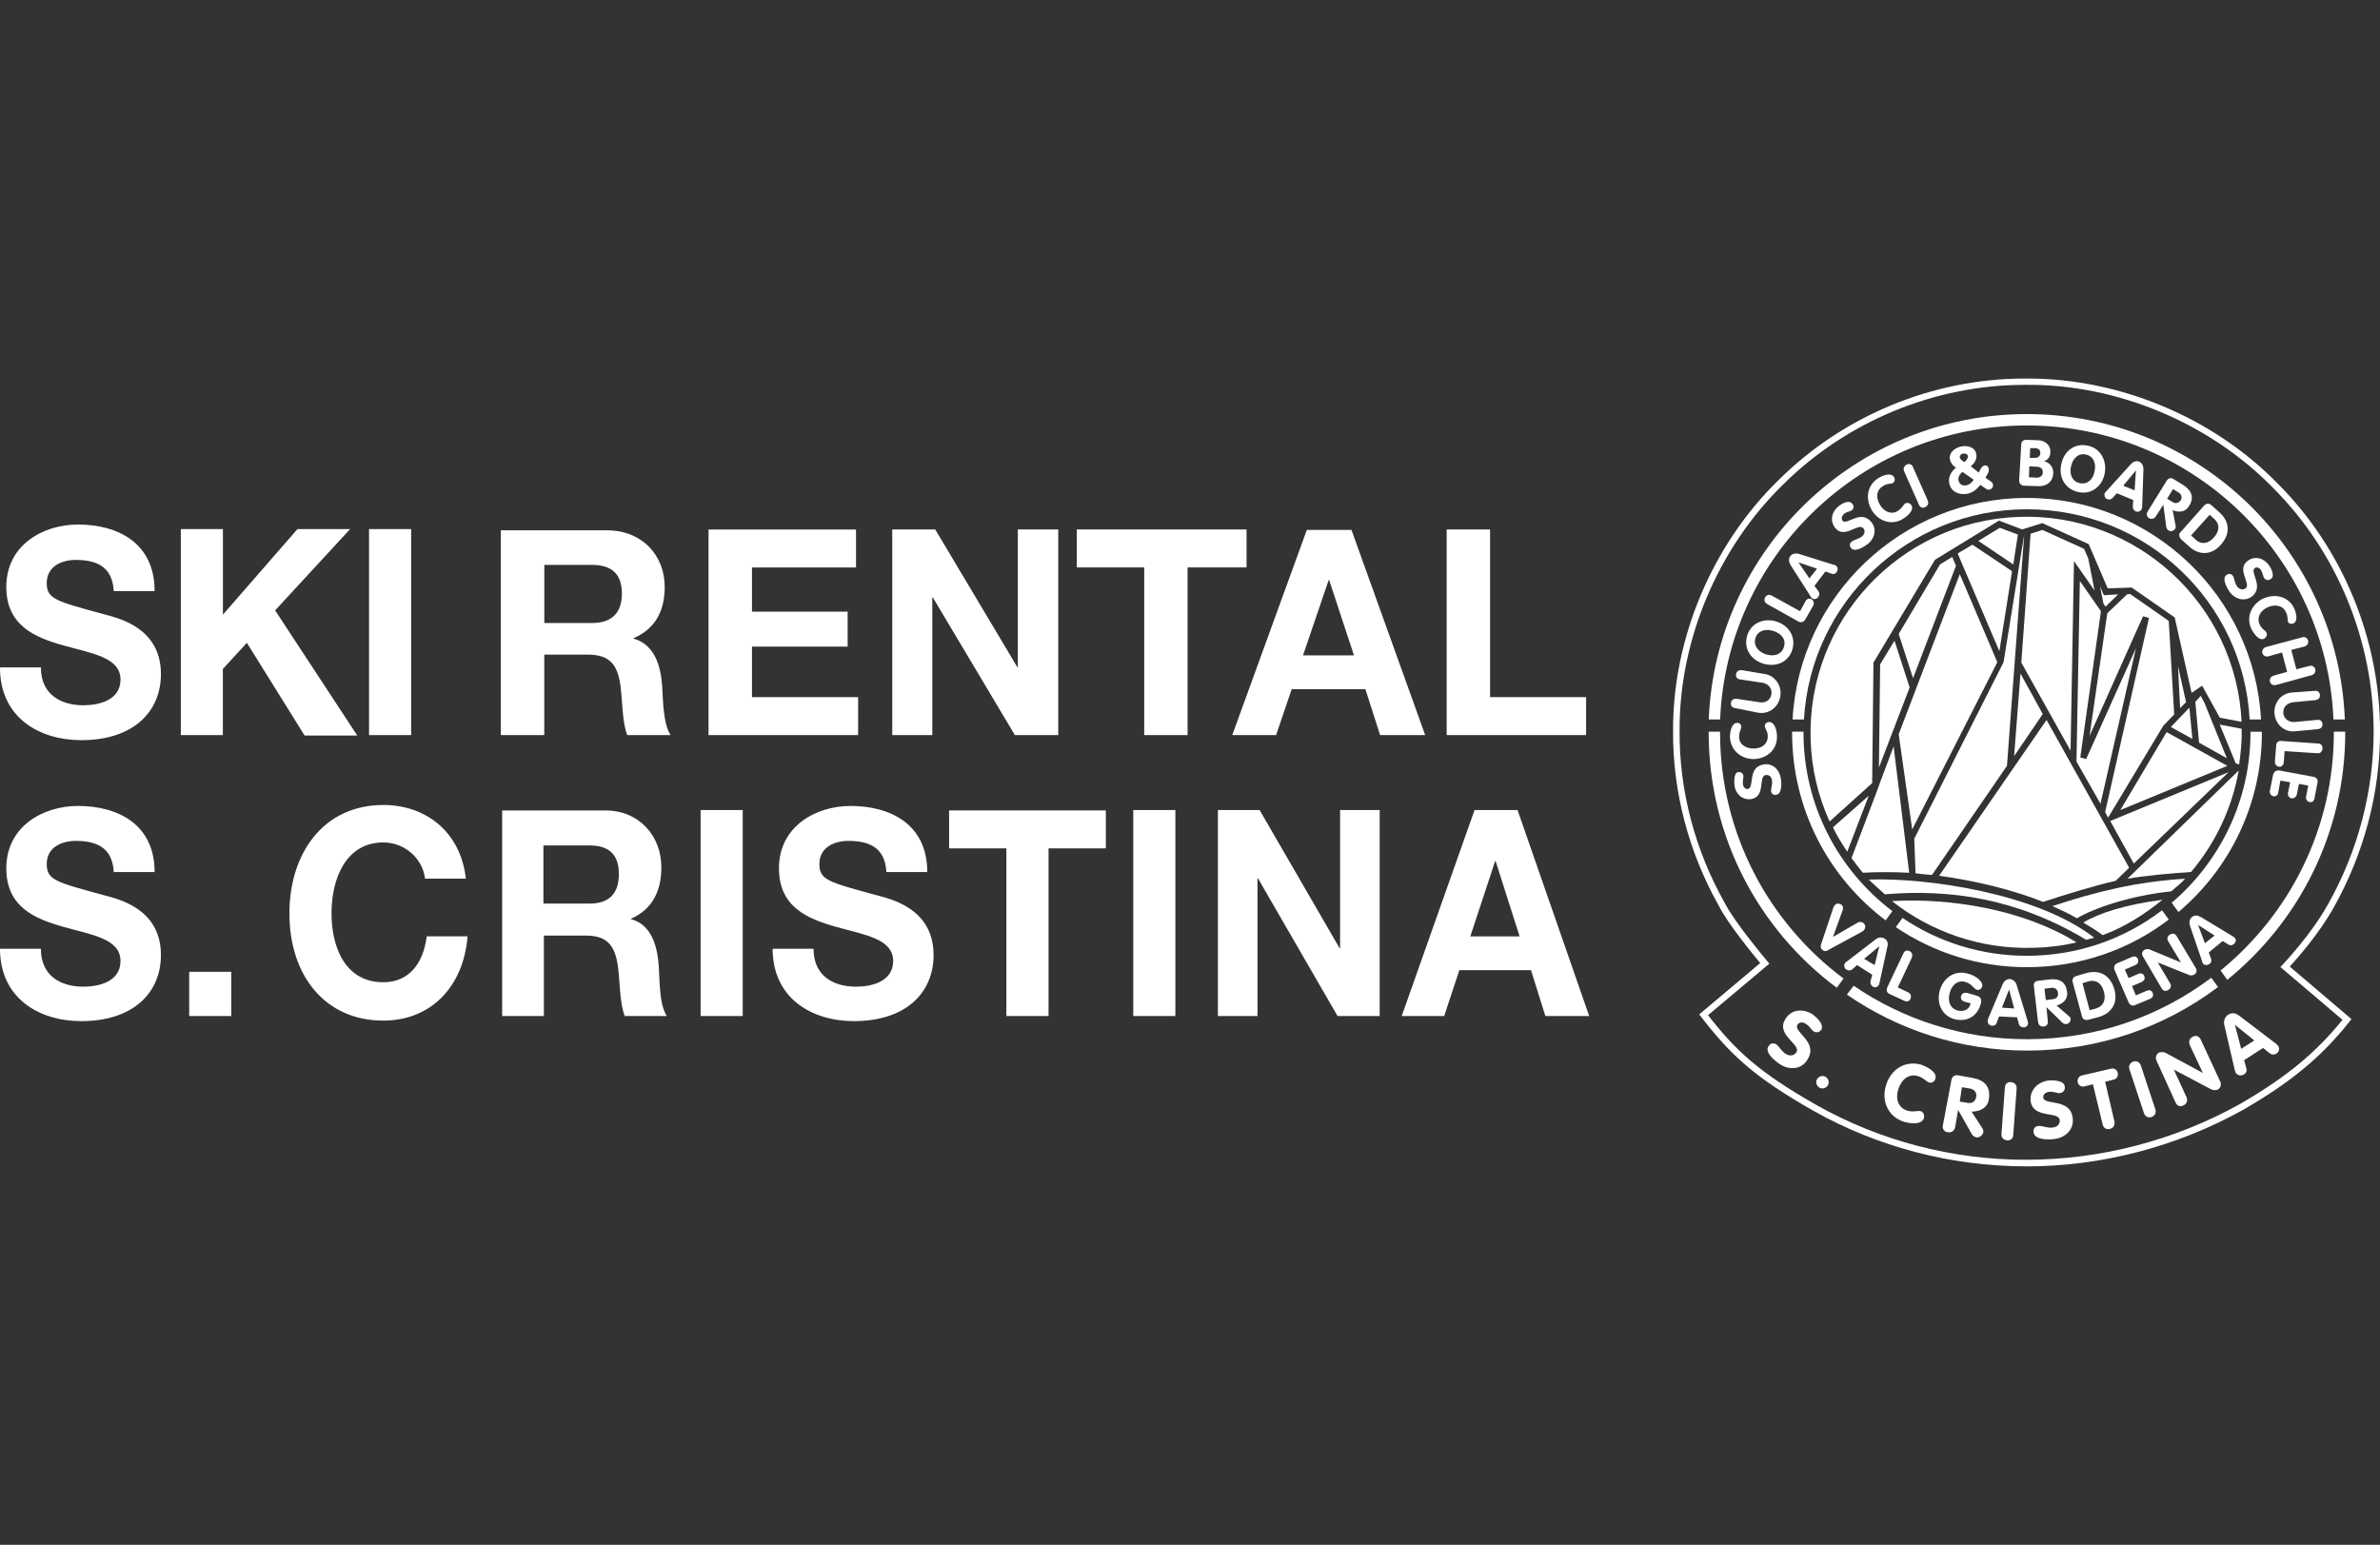 <?xml version="1.0" encoding="UTF-8"?>
<svg id="Ebene_1" data-name="Ebene 1" xmlns="http://www.w3.org/2000/svg" viewBox="0 0 369.73 240">
  <rect x="0" y="0" width="369.73" height="240" fill="#333333" stroke="none"/>
  <defs>
    <style>
      .cls-1 {
        fill: #fff;
        stroke-width: 0px;
      }
    </style>
  </defs>
  <path class="cls-1" d="M57.33,114.2h6.54v-32h-6.54v32ZM28.08,114.2h6.54v-10.27l3.73-4.06,8.97,14.4h8.18l-12.76-19.44,11.65-12.63h-8.18l-11.58,13.29v-13.29h-6.54v32h0ZM0,103.6c-.07,7.85,6.09,11.39,12.63,11.39,8.05,0,12.37-4.38,12.37-10.27,0-7.26-6.68-8.7-8.84-9.29-7.46-2.03-8.9-2.36-8.9-4.84,0-2.68,2.42-3.6,4.52-3.6,3.14,0,5.69.98,5.89,4.84h6.35c0-7.46-5.69-10.34-11.91-10.34-5.37,0-11.13,3.14-11.13,9.69,0,6.02,4.45,7.85,8.9,9.1,4.38,1.24,8.84,1.83,8.84,5.3,0,3.27-3.47,3.99-5.76,3.99-3.47,0-6.61-1.64-6.61-5.89H0v-.07H0Z"/>
  <g>
    <path class="cls-1" d="M314.72,181.2h0c-11.61-.01-23.03-3-33.03-8.64-9.34-5.31-12.93-8.79-17.43-14.59l-.29-.38,9.48-7.97c-1.16-1.39-5.05-6.14-6.42-8.87-4.72-8.37-7.18-17.78-7.12-27.19-.07-14.33,6.05-28.9,16.38-38.97,10.1-10.04,24.02-15.78,38.24-15.78.17,0,.34,0,.51,0,14.33,0,28.81,6.09,38.79,16.31,10.11,10.11,15.91,24.17,15.91,38.57,0,9.48-2.49,18.91-7.19,27.28-2.23,4.03-5.72,7.98-6.84,9.2l9.59,8.16-.3.38c-4.36,5.49-9.16,9.46-16.57,13.73-10.33,5.74-21.98,8.77-33.69,8.77ZM265.35,157.73c4.28,5.47,7.85,8.85,16.84,13.95,9.85,5.56,21.1,8.5,32.54,8.5h0c11.54,0,23.01-2.98,33.19-8.63,7.11-4.1,11.78-7.92,15.98-13.11l-9.65-8.21.37-.38s4.44-4.66,7.05-9.39c4.62-8.22,7.07-17.48,7.07-26.79,0-14.14-5.69-27.94-15.62-37.87-9.85-10.1-24.19-16.12-38.32-16.01-.09,0-.17,0-.26,0-13.96,0-27.63,5.64-37.54,15.49-10.14,9.88-16.15,24.18-16.08,38.25-.06,9.24,2.36,18.48,7,26.72,1.55,3.07,6.58,9.02,6.63,9.08l.32.38-9.51,7.99Z"/>
    <path class="cls-1" d="M269.44,122.05c.2,1.31,1.24,2.29,2.62,2.09,2.29-.39,1.05-3.53,2.23-3.73.46-.07.92.2.98.85.13.65-.2,1.24-.13,1.7.07.39.39.59.79.52.92-.13.85-1.83.72-2.55-.2-1.37-1.31-2.42-2.68-2.16-2.55.39-1.37,3.6-2.42,3.8-.39.07-.72-.26-.79-.72-.07-.59.13-.98.07-1.37s-.46-.59-.85-.52c-.65.13-.59,1.57-.52,2.09"/>
    <path class="cls-1" d="M272.45,117.93c2.09-.07,3.66-1.51,3.6-3.53,0-.72-.26-2.23-1.24-2.23-.26,0-.65.2-.65.65,0,.39.46.72.46,1.57,0,1.24-.98,1.9-2.16,1.9-1.24,0-2.29-.59-2.29-1.83,0-.85.33-1.11.33-1.57,0-.39-.33-.59-.65-.59-.85,0-1.11,1.44-1.11,2.16.07,2.09,1.7,3.47,3.73,3.47"/>
    <path class="cls-1" d="M273.17,110.73c1.7.26,3.14-.92,3.4-2.55.26-1.64-.79-3.21-2.42-3.47l-3.53-.59c-.52-.07-.85.2-.92.59-.07.46.13.79.65.85l3.47.52c.85.13,1.51.85,1.37,1.77-.13.92-.98,1.44-1.9,1.24l-3.47-.52c-.52-.07-.85.2-.92.59s.13.79.65.85l3.6.72h.02Z"/>
    <path class="cls-1" d="M278.4,101.04c.65-1.96-.39-3.8-2.36-4.45-1.9-.65-3.93.13-4.58,2.03-.65,1.96.39,3.8,2.36,4.45s3.93-.13,4.58-2.03M277.1,100.59c-.39,1.18-1.64,1.44-2.81,1.05s-1.96-1.37-1.57-2.55c.39-1.18,1.64-1.44,2.81-1.05,1.18.39,2.03,1.31,1.57,2.55"/>
    <path class="cls-1" d="M279.32,96.53c.46.26.85.13,1.11-.26l1.24-2.16c.2-.39.07-.79-.2-.98s-.72-.2-.98.26l-.85,1.57-4.38-2.42c-.46-.26-.85-.07-1.05.26-.2.39-.13.79.33,1.05l4.78,2.68h0Z"/>
    <path class="cls-1" d="M279.39,87.37h0l2.88.98-1.18,1.51s-1.7-2.49-1.7-2.49ZM281.28,92.67c0,.07.07.13.2.26.33.26.79.13.98-.2.26-.33.2-.65,0-.92l-.59-.79,1.7-2.23.92.33c.33.13.59.07.85-.26.2-.33.2-.72-.13-.98-.07-.07-.2-.13-.33-.13l-5.43-1.7c-.46-.13-.98-.07-1.31.33s-.26.92,0,1.37l3.14,4.91h0Z"/>
    <path class="cls-1" d="M285.6,78.66c-1.05.85-1.37,2.23-.52,3.34,1.44,1.83,3.6-.85,4.38.07.33.39.26.92-.26,1.31s-1.18.46-1.57.79c-.33.26-.33.65-.07.98.59.72,2.03-.2,2.62-.65,1.05-.85,1.44-2.29.52-3.4-1.64-2.03-3.8.59-4.45-.2-.26-.33-.13-.72.2-1.05.46-.39.92-.33,1.24-.59s.33-.72.07-.98c-.52-.72-1.7,0-2.16.39"/>
    <path class="cls-1" d="M290.77,79.25c1.05,1.77,3.14,2.42,4.84,1.37.65-.39,1.83-1.37,1.31-2.16-.13-.2-.52-.46-.92-.26-.33.2-.46.72-1.18,1.18-1.05.65-2.16.07-2.75-.92-.65-1.05-.65-2.29.46-2.95.72-.46,1.11-.26,1.51-.46.33-.2.39-.59.2-.92-.46-.79-1.77-.26-2.42.13-1.77,1.11-2.09,3.21-1.05,4.97"/>
    <path class="cls-1" d="M298.1,78.4c.2.46.59.59.98.39s.59-.59.39-1.05l-2.29-5.17c-.2-.46-.59-.59-.98-.39s-.59.59-.39,1.05l2.29,5.17Z"/>
    <path class="cls-1" d="M305.69,70.87c.07.33-.26.72-.52.92-.46-.26-.65-.46-.72-.72s.26-.59.46-.59c.33-.07.72,0,.79.39M306.15,72.44c.59-.46,1.05-1.18.85-1.96-.2-1.05-1.44-1.31-2.36-1.11-.98.2-1.96.98-1.7,2.09.13.52.46.92.92,1.18-.72.59-1.24,1.44-1.05,2.42.26,1.37,1.57,1.9,2.88,1.64.85-.2,1.44-.72,1.96-1.37l.85.59c.2.13.33.2.59.13.39-.07.59-.46.52-.79-.07-.2-.13-.33-.33-.46l-.85-.59.2-.33c.26-.39.39-.79.33-1.05-.07-.39-.39-.59-.65-.52-.33.07-.46.26-.65.59l-.26.52-1.24-.98h-.01ZM306.61,74.54c-.33.46-.59.72-1.11.85-.59.13-1.11-.13-1.24-.72-.13-.59.2-.98.59-1.37l1.77,1.24h-.01Z"/>
    <path class="cls-1" d="M315.25,72.44l1.05.07c.72,0,1.05.33,1.05.85,0,.59-.46.85-.98.85l-1.18-.07.07-1.7h0ZM315.38,69.63h.79c.46,0,.79.26.79.72,0,.52-.33.79-.85.79h-.79l.07-1.51h-.01ZM313.68,74.67c0,.46.33.79.79.79l2.09.07c1.37.07,2.36-.65,2.42-2.09,0-.85-.59-1.64-1.44-1.77h0c.65-.26.98-.72.98-1.44.07-1.05-.79-1.77-1.83-1.83l-1.9-.07c-.46,0-.79.26-.79.72l-.33,5.63h0Z"/>
    <path class="cls-1" d="M322.84,76.44c2.03.46,3.73-.85,4.12-2.88.39-1.96-.65-3.93-2.62-4.32-2.03-.46-3.73.85-4.12,2.88-.46,2.03.59,3.86,2.62,4.32M323.1,75.06c-1.24-.26-1.64-1.44-1.37-2.62s1.11-2.09,2.29-1.83c1.24.26,1.64,1.44,1.37,2.62-.2,1.18-1.05,2.09-2.29,1.83"/>
    <path class="cls-1" d="M331.81,73.1h0l-.2,3.08-1.77-.72,1.96-2.36h.01ZM327.16,76.37c-.07.07-.13.13-.2.26-.13.39.07.79.39.92.39.13.65,0,.85-.2l.65-.72,2.55,1.05-.07.98c0,.33.07.59.46.79.33.13.72,0,.92-.33,0-.07.07-.2.07-.39l.2-5.82c0-.52-.2-.98-.65-1.18s-.98,0-1.31.39l-3.86,4.25h0Z"/>
    <path class="cls-1" d="M337.57,75.98l.85.52c.46.26.65.79.33,1.24-.33.46-.79.52-1.24.26l-.85-.52.92-1.51h-.01ZM333.64,79.45c-.26.39-.13.85.2,1.05.39.2.79.13,1.05-.26l1.18-1.83h0l.46,3.47c.07.26.2.46.33.52.39.26.85.07,1.05-.26.07-.13.13-.26.07-.46l-.46-2.42c.98.39,1.96.33,2.55-.65.85-1.31.39-2.42-.92-3.27l-1.51-.92c-.39-.26-.79-.13-1.05.26l-2.95,4.78h0Z"/>
    <path class="cls-1" d="M343.26,79.97l.65.59c1.05.92.85,2.03,0,2.95-.79.92-1.9,1.18-2.81.33l-.72-.65,2.88-3.21h0ZM338.74,82.65c-.39.39-.13.85.07,1.11l1.31,1.18c1.51,1.37,3.47,1.31,4.84-.26,1.51-1.64,1.51-3.6-.2-5.1l-1.24-1.11c-.33-.33-.79-.26-1.11.07l-3.66,4.12h-.01Z"/>
    <path class="cls-1" d="M352.49,87.82c-.79-1.11-2.16-1.51-3.27-.72-1.9,1.31.59,3.66-.39,4.32-.39.26-.92.2-1.31-.33s-.39-1.24-.65-1.64c-.26-.33-.65-.39-.98-.13-.79.52.07,2.03.46,2.62.79,1.11,2.23,1.57,3.4.79,2.09-1.51-.33-3.86.52-4.45.33-.26.79-.07.98.33.33.52.26.92.52,1.24.26.33.65.33.98.13.72-.46.07-1.7-.26-2.16"/>
    <path class="cls-1" d="M351.57,92.99c-1.83.92-2.68,2.88-1.83,4.71.33.65,1.18,1.96,2.03,1.51.2-.13.52-.46.33-.92-.2-.39-.72-.52-1.05-1.24-.52-1.11.07-2.16,1.18-2.68s2.36-.39,2.88.72c.39.79.2,1.18.33,1.51s.52.39.85.26c.79-.39.39-1.77.07-2.42-.85-1.77-2.95-2.29-4.78-1.44"/>
    <path class="cls-1" d="M352.03,100.52c-.46.13-.65.52-.59.92.13.39.46.65.98.52l2.09-.59.79,3.01-2.09.59c-.46.13-.65.52-.59.92.13.39.46.65.98.52l5.5-1.51c.46-.13.65-.52.59-.92-.13-.39-.46-.65-.92-.52l-2.03.52-.79-3.01,2.03-.52c.46-.13.65-.52.59-.92-.13-.39-.46-.65-.92-.52l-5.63,1.51h.01Z"/>
    <path class="cls-1" d="M356.02,107.59c-1.7.13-2.81,1.64-2.68,3.27s1.51,2.95,3.21,2.75l3.53-.33c.52-.07.72-.39.72-.79-.07-.46-.33-.72-.85-.65l-3.47.33c-.85.07-1.7-.46-1.77-1.37-.07-.98.59-1.57,1.51-1.7l3.47-.33c.52-.07.72-.39.72-.79-.07-.46-.33-.72-.85-.65l-3.53.26h-.01Z"/>
    <path class="cls-1" d="M354.45,115.11c-.52-.07-.85.26-.85.72l-.2,2.49c0,.46.26.72.59.79s.72-.13.79-.65l.13-1.77,5.04.33c.52.07.79-.26.85-.72,0-.46-.2-.79-.72-.79l-5.63-.39h0Z"/>
    <path class="cls-1" d="M354.06,119.7c-.46-.07-.79.2-.92.59l-.52,2.55c-.07.46.2.79.52.85.33.07.72-.07.79-.59l.33-1.83,1.51.26-.33,1.64c-.07.46.2.79.52.85.33.07.72-.13.85-.59l.33-1.64,1.44.26-.33,1.7c-.07.46.2.79.52.85.33.07.72-.07.79-.59l.46-2.42c.13-.52-.2-.85-.72-.92l-5.24-.98h0Z"/>
    <path class="cls-1" d="M314.86,66.1c-25.65,0-46.6,20.29-47.64,45.68h-1.77c1.05-26.37,22.77-47.45,49.41-47.45s48.36,21.07,49.41,47.45h-1.77c-1.05-25.39-21.99-45.68-47.64-45.68"/>
    <path class="cls-1" d="M344.96,150.78c10.73-8.77,17.6-22.06,17.6-36.98v-.13h1.77v.13c0,15.51-7.13,29.32-18.32,38.42l-1.05-1.44Z"/>
    <path class="cls-1" d="M267.21,113.67v.13c0,15.64,7.53,29.52,19.18,38.22l-1.05,1.44c-12.11-9.03-19.9-23.43-19.9-39.66v-.13h1.77Z"/>
    <path class="cls-1" d="M314.86,79.12c-18.46,0-33.57,14.46-34.62,32.66h-1.77c1.05-19.18,16.95-34.42,36.39-34.42s35.34,15.25,36.39,34.42h-1.77c-.98-18.26-16.1-32.66-34.62-32.66"/>
    <path class="cls-1" d="M337.37,140.25c7.46-6.35,12.24-15.84,12.24-26.44v-.13h1.77v.13c0,11.19-5.04,21.2-12.96,27.88l-1.05-1.44Z"/>
    <path class="cls-1" d="M280.17,113.67v.13c0,11.32,5.43,21.4,13.81,27.75l-1.05,1.44c-8.84-6.68-14.53-17.21-14.53-29.19v-.13h1.77Z"/>
    <path class="cls-1" d="M287.96,153.14c7.66,5.24,16.95,8.31,26.96,8.31,10.73,0,20.62-3.53,28.6-9.55l1.05,1.44c-8.25,6.22-18.52,9.88-29.65,9.88-10.41,0-20.03-3.21-28.01-8.7l1.05-1.37h0Z"/>
    <path class="cls-1" d="M295.55,142.6c5.5,3.73,12.17,5.89,19.31,5.89,7.92,0,15.18-2.62,21.01-7.07l1.05,1.44c-6.09,4.65-13.74,7.4-22.06,7.4-7.53,0-14.53-2.29-20.35-6.22l1.05-1.44h0Z"/>
    <path class="cls-1" d="M347.84,118.78c.26-1.77.46-3.73.39-5.56l-3.4-.65,2.49,6.02.52.2h0Z"/>
    <path class="cls-1" d="M340.38,135.47c-3.14.2-7.33.59-9.88,1.05l17.28-16.82c-1.05,5.96-3.66,11.32-7.4,15.77"/>
    <path class="cls-1" d="M300.13,135.93l11.65-16.95,2.68-35.93-3.21,19.83-13.87,27.42.2,5.37c.85.13,1.7.2,2.55.26"/>
    <path class="cls-1" d="M317.41,140.11c3.8-1.24,7.85-2.49,11.26-3.27l2.16-2.09-.07.07-12.83-22.97-16.69,24.21c5.24.72,11.06,2.03,16.16,4.06"/>
  </g>
  <polygon class="cls-1" points="312.89 117.47 317.34 110.93 313.88 104.64 312.89 117.47"/>
  <polygon class="cls-1" points="326.31 124.87 331.81 100.72 324.08 117.93 323.17 117.67 326.38 94.96 323.1 90.25 322.58 118.32 326.31 124.87"/>
  <polygon class="cls-1" points="336.58 113.74 329.39 125.85 346.01 118.98 336.58 113.74"/>
  <polygon class="cls-1" points="338.68 110.01 339.6 109.09 338.35 103.47 338.68 110.01"/>
  <polygon class="cls-1" points="340.58 114.79 340.12 109.94 337.24 112.95 340.58 114.79"/>
  <polygon class="cls-1" points="331.48 134.16 346.21 119.96 327.82 127.55 331.48 134.16"/>
  <polygon class="cls-1" points="294.96 114.07 297.06 128.86 310.28 102.88 304.45 89.2 294.96 114.07"/>
  <path class="cls-1" d="M348.23,112.17c-.85-18.26-16.3-32.53-34.62-31.87-18.46.65-32.92,16.16-32.33,34.62.13,4.52,1.18,8.84,2.95,12.7l6.61-5.96.2-18.72,9.55-15.97,9.95-6.09,3.6,1.37,3.14-.98,7.2,3.27,2.95,6.87,3.73-.13,6.68,4.65,2.62,11.71,1.64-1.11,2.75,4.97,3.4.65-.02.02Z"/>
  <polygon class="cls-1" points="341.89 108.11 341.04 109.03 341.62 115.38 345.94 117.8 342.47 109.22 341.89 108.11"/>
  <polygon class="cls-1" points="330.43 92.34 327.36 95.28 324.61 114.33 332.92 95.74 333.84 96 327.03 126.17 327.49 127.03 336.06 112.76 337.76 110.99 336.91 96.46 330.89 92.27 330.43 92.34"/>
  <polygon class="cls-1" points="326.24 91.1 326.77 93.78 327.1 94.24 329.06 92.34 326.83 92.47 326.24 91.1"/>
  <polygon class="cls-1" points="315.45 82.92 314.01 102.94 321.66 116.62 322.19 87.17 325.39 91.75 324.41 86.78 323.76 85.27 317.28 82.33 315.45 82.92"/>
  <polygon class="cls-1" points="307.33 84.03 312.76 87.69 313.48 83.05 310.67 82 307.33 84.03"/>
  <polygon class="cls-1" points="304.12 85.99 310.6 101.17 312.57 88.74 306.41 84.62 304.12 85.99"/>
  <polygon class="cls-1" points="294.96 98.49 297.19 105.36 303.86 87.89 303.27 86.52 301.38 87.69 294.96 98.49"/>
  <polygon class="cls-1" points="291.89 119.24 296.66 106.8 294.31 99.54 292.08 103.2 291.89 119.24"/>
  <path class="cls-1" d="M286.98,132.33c-.79-1.18-1.64-2.49-2.23-3.8l5.56-4.91-3.34,8.7h.01Z"/>
  <path class="cls-1" d="M287.63,133.31l4.25-11.19v-.07l2.29-6.09,2.42,19.63c-2.23-.13-5.3-.13-7.2,0-.65-.79-1.18-1.51-1.77-2.29"/>
  <path class="cls-1" d="M322.58,146.4c-2.09.52-4.32.79-6.61.85-8.31.26-16.03-2.49-22.06-7.26,9.1-.52,20.42,1.31,28.66,6.41"/>
  <path class="cls-1" d="M325.33,145.68c-.39.13-.85.2-1.24.33-10.8-6.48-21.27-7.92-31.28-7.07-.85-.79-1.7-1.51-2.49-2.29,9.03-.33,26.18,2.16,35.01,9.03"/>
  <path class="cls-1" d="M326.64,145.28c-.65-.52-2.23-1.51-3.01-1.96,2.55-1.51,6.68-2.81,12.3-3.53-2.75,2.23-5.76,4.19-9.29,5.5"/>
  <path class="cls-1" d="M337.3,138.48c-6.35.65-12.04,2.62-14.66,4.19-1.18-.72-2.49-1.31-3.8-1.9,6.94-2.29,13.15-3.8,20.62-4.25-.65.72-1.44,1.31-2.16,1.96"/>
  <path class="cls-1" d="M282.92,146.66c-.13.33-.13.65.2.92s.65.2.92,0l5.3-2.88c.13-.07.2-.13.26-.26.26-.33.2-.79-.13-1.05-.26-.2-.59-.2-.85-.07l-3.86,2.23,1.51-4.19c.07-.26.07-.59-.2-.79-.33-.26-.79-.26-1.05.07-.07.13-.13.2-.2.33l-1.9,5.69h0Z"/>
  <path class="cls-1" d="M291.95,146.99h0l-.72,2.95-1.64-.98,2.36-1.96h0ZM286.85,149.41c-.07,0-.13.13-.26.26-.2.33-.07.79.26.98s.65.13.92-.07l.72-.65,2.36,1.51-.26.98c-.07.33,0,.59.33.85.33.2.72.13.92-.2.07-.07.07-.2.13-.33l1.24-5.69c.13-.52,0-.98-.46-1.24s-.98-.2-1.37.13l-4.52,3.47h-.01Z"/>
  <path class="cls-1" d="M293.19,153.4c-.2.46-.07.85.39,1.05l2.29,1.05c.39.2.79,0,.92-.33s.13-.72-.33-.98l-1.64-.79,2.16-4.58c.2-.46.07-.85-.33-1.05s-.79-.07-.98.39l-2.49,5.24h0Z"/>
  <path class="cls-1" d="M305.5,154.25c-.39-.07-.72.07-.85.52-.13.39.13.72.52.85l.98.26c-.26,1.11-1.24,1.31-2.03,1.11-1.24-.33-1.57-1.51-1.24-2.68.26-1.18,1.18-2.09,2.36-1.77,1.24.33,1.24,1.05,1.9,1.24.33.07.65-.13.79-.52.2-.65-.85-1.7-2.36-2.03-1.96-.52-3.73.72-4.25,2.75s.46,3.93,2.42,4.38,3.53-.59,3.99-2.49c.13-.65,0-.98-.65-1.18l-1.57-.46v.02Z"/>
  <path class="cls-1" d="M312.11,153.73h0l.79,2.95-1.9-.13,1.11-2.81h0ZM308.84,158.31c0,.07-.07.2-.07.33,0,.39.33.72.72.72s.65-.2.72-.52l.33-.92,2.81.13.26.98c.07.33.26.52.72.59.39,0,.72-.26.72-.65,0-.07,0-.2-.07-.39l-1.7-5.56c-.13-.46-.52-.85-1.05-.92-.52,0-.92.33-1.11.79l-2.29,5.43h.01Z"/>
  <path class="cls-1" d="M317.61,153.6l1.05-.13c.52-.07.98.2,1.05.79s-.26.92-.85.98l-1.05.13-.2-1.77h0ZM316.62,158.77c.07.52.39.72.85.72.46-.07.72-.33.65-.85l-.2-2.16h0l2.49,2.42c.2.2.46.2.59.2.46-.07.72-.46.65-.85,0-.13-.07-.26-.26-.39l-1.9-1.64c.98-.26,1.77-.98,1.64-2.09-.2-1.57-1.18-2.16-2.75-1.96l-1.77.2c-.52.07-.72.39-.65.85l.65,5.56h.01Z"/>
  <path class="cls-1" d="M323.5,152.75l.85-.26c1.31-.39,2.16.33,2.49,1.57.33,1.18,0,2.23-1.24,2.62l-.98.26-1.11-4.19h-.01ZM323.43,157.92c.13.52.65.59.98.52l1.7-.46c1.96-.59,2.95-2.23,2.36-4.25-.59-2.16-2.23-3.14-4.38-2.55l-1.57.46c-.46.13-.65.52-.52.98l1.44,5.3h-.01Z"/>
  <path class="cls-1" d="M330.69,155.76c.2.39.59.59.98.39l2.36-.98c.46-.2.52-.59.39-.92-.13-.33-.46-.52-.92-.33l-1.7.72-.59-1.44,1.51-.65c.46-.2.52-.59.39-.92-.13-.33-.52-.52-.92-.33l-1.51.65-.59-1.31,1.64-.72c.46-.2.52-.59.39-.92-.13-.33-.46-.52-.92-.33l-2.29.98c-.46.2-.59.65-.39,1.11l2.16,4.97v.03Z"/>
  <path class="cls-1" d="M335.8,153.53c.26.46.65.52,1.05.26.39-.2.52-.65.26-1.05l-1.9-3.21h0l4.91,1.96c.2.07.52.07.72-.07.39-.2.52-.65.26-1.05l-2.95-4.91c-.26-.46-.65-.52-1.05-.26-.39.2-.52.65-.26,1.05l1.96,3.27h0l-4.91-2.03c-.2-.07-.52-.07-.72.07-.39.2-.52.65-.26,1.05l2.88,4.91h.01Z"/>
  <path class="cls-1" d="M341.49,143.71h0l2.55,1.64-1.51,1.18-1.05-2.81h.01ZM342.08,149.34c0,.07.07.2.13.33.26.33.72.33,1.05.07s.33-.59.2-.85l-.33-.92,2.16-1.77.85.52c.26.2.59.2.92-.07.26-.26.39-.65.13-.92-.07-.07-.13-.13-.33-.26l-4.97-3.01c-.46-.26-.92-.33-1.37,0-.39.33-.46.85-.33,1.31l1.9,5.56h-.01Z"/>
  <path class="cls-1" d="M281.48,157.52c-1.44-.85-3.21-.72-4.12.79-1.57,2.49,2.49,3.93,1.7,5.17-.33.52-.98.65-1.64.26-.72-.46-1.05-1.24-1.51-1.51-.46-.26-.92-.13-1.18.33-.65.98,1.05,2.29,1.83,2.81,1.44.92,3.34.79,4.25-.79,1.7-2.75-2.29-4.25-1.57-5.37.26-.46.85-.46,1.31-.13.65.39.79.92,1.24,1.18.46.26.92.07,1.18-.33.39-.92-.92-2.03-1.51-2.42"/>
  <path class="cls-1" d="M282.27,167.67c-.26.46-.07,1.05.39,1.31s1.05.07,1.31-.39.07-1.05-.39-1.31c-.46-.26-1.05-.07-1.31.39"/>
  <path class="cls-1" d="M293,168.58c-.79,2.49.33,4.91,2.75,5.69.92.26,2.75.59,3.14-.59.07-.26,0-.92-.52-1.05s-1.05.2-2.03-.07c-1.51-.46-1.9-1.9-1.44-3.34s1.57-2.49,3.08-2.03c.98.33,1.24.85,1.7.98s.85-.13.98-.59c.33-1.05-1.31-1.83-2.16-2.16-2.49-.72-4.71.65-5.5,3.14"/>
  <path class="cls-1" d="M304.78,168.91l1.24.2c.65.13,1.11.59.98,1.31s-.65,1.05-1.31.92l-1.24-.2.33-2.23ZM301.83,174.8c-.13.59.2,1.05.79,1.11.52.07.98-.2,1.11-.79l.46-2.68h0l2.16,3.8c.13.26.46.39.65.46.52.07.98-.33,1.11-.79,0-.2,0-.39-.13-.59l-1.7-2.62c1.31,0,2.49-.59,2.68-1.9.33-1.96-.65-3.01-2.55-3.34l-2.16-.39c-.59-.13-1.05.2-1.11.79l-1.31,6.94h0Z"/>
  <path class="cls-1" d="M310.93,176.11c-.07.65.33.98.85,1.05s.98-.26.98-.92l.52-7.07c.07-.65-.33-.98-.85-1.05s-.98.26-.98.92l-.52,7.07Z"/>
  <path class="cls-1" d="M318.26,167.86c-1.64.2-2.95,1.44-2.81,3.14.33,2.88,4.38,1.57,4.52,3.01.07.59-.33,1.11-1.18,1.18-.79.07-1.57-.33-2.16-.26-.52.07-.79.46-.72.98.13,1.18,2.23,1.18,3.21,1.05,1.7-.2,3.08-1.44,2.88-3.21-.33-3.21-4.38-1.96-4.58-3.21-.07-.52.39-.85.92-.92.72-.07,1.18.26,1.7.2.52-.07.79-.52.72-.98,0-.98-1.83-1.05-2.49-.98"/>
  <path class="cls-1" d="M326.64,174.67c.13.59.59.85,1.11.72s.85-.52.72-1.18l-1.44-6.15,1.31-.33c.59-.13.72-.59.65-1.05-.13-.46-.52-.79-1.05-.65l-4.52,1.05c-.52.13-.72.59-.65,1.05.07.39.46.79,1.05.65l1.31-.33,1.51,6.22h0Z"/>
  <path class="cls-1" d="M333.05,172.9c.2.59.65.79,1.18.65.52-.2.79-.65.59-1.24l-2.23-6.74c-.2-.59-.65-.79-1.18-.65-.52.2-.79.65-.59,1.24l2.23,6.74Z"/>
  <path class="cls-1" d="M337.96,171.27c.26.59.79.72,1.24.46.46-.2.72-.72.46-1.31l-1.96-4.25h0l5.82,3.08c.26.13.65.13.92.07.46-.2.72-.72.46-1.31l-3.01-6.48c-.26-.59-.79-.72-1.24-.46-.46.2-.72.72-.46,1.31l2.03,4.32h0l-5.82-3.14c-.26-.13-.65-.13-.92-.07-.46.2-.72.72-.46,1.31l2.95,6.48h-.01Z"/>
  <path class="cls-1" d="M347.19,159.22h0l3.01,2.42-2.03,1.31-.98-3.73ZM347.19,166.29c0,.07.07.2.13.39.26.39.85.52,1.24.26.46-.26.52-.65.39-1.05l-.33-1.18,2.95-1.9.98.79c.33.26.65.33,1.11.07.39-.26.52-.79.26-1.18-.07-.07-.2-.2-.33-.33l-5.76-4.38c-.52-.39-1.11-.52-1.7-.13-.52.33-.72.98-.59,1.57l1.64,7.07h0Z"/>
  <path class="cls-1" d="M308.64,133.31h1.77c.26,0,.39-.13.39-.39s-.2-.39-.39-.39h-1.77v-2.23h1.96c.26,0,.39-.13.39-.39s-.2-.39-.39-.39h-2.36c-.33,0-.46.2-.46.46v5.89c0,.26.13.46.39.46s.39-.2.39-.46v-2.55h.08Z"/>
  <path class="cls-1" d="M311.65,135.93c0,.26.2.46.46.46s.46-.2.46-.46-.2-.46-.46-.46-.46.13-.46.46"/>
  <path class="cls-1" d="M314.53,129.97c0-.26-.13-.46-.39-.46s-.39.2-.39.46v5.96c0,.26.13.46.39.46s.39-.2.39-.46v-5.96Z"/>
  <path class="cls-1" d="M315.64,135.93c0,.26.2.46.46.46s.46-.2.46-.46-.2-.46-.46-.46c-.26-.07-.46.13-.46.46"/>
  <path class="cls-1" d="M319.37,129.51c-1.24,0-1.96.98-1.96,1.77,0,2.23,3.21,1.44,3.21,3.01,0,.72-.52,1.37-1.37,1.37s-1.24-.52-1.51-.52-.33.2-.33.46c0,.46.98.79,1.9.79,1.44,0,2.29-1.05,2.29-2.16,0-2.29-3.21-1.57-3.21-3.08,0-.59.46-.98,1.05-.98.85,0,.98.46,1.31.46.2,0,.39-.2.39-.39-.07-.39-.92-.72-1.77-.72"/>
  <path class="cls-1" d="M322.25,135.93c0,.26.2.46.46.46s.46-.2.46-.46-.2-.46-.46-.46c-.26-.07-.46.13-.46.46"/>
  <path class="cls-1" d="M325.13,129.97c0-.26-.13-.46-.39-.46s-.39.2-.39.46v5.96c0,.26.13.46.39.46s.39-.2.39-.46v-5.96Z"/>
  <path class="cls-1" d="M326.24,135.93c0,.26.2.46.46.46s.46-.2.46-.46-.2-.46-.46-.46-.46.13-.46.46"/>
  <path class="cls-1" d="M232.27,133.77h.07l3.73,11.71h-7.66l3.86-11.71ZM217.74,157.85h6.61l2.36-7.13h11.13l2.23,7.13h6.81l-11.13-32h-6.68l-11.32,32h0ZM189.2,157.85h6.15v-21.4h.07l12.37,21.4h6.54v-32h-6.15v21.47h-.07l-12.43-21.47h-6.48v32ZM176.05,157.85h6.54v-32h-6.54v32ZM156.35,157.85h6.54v-26.05h8.9v-5.89h-24.35v5.89h8.9v26.05h.01ZM120.03,147.25c-.07,7.85,6.09,11.39,12.63,11.39,8.05,0,12.37-4.38,12.37-10.27,0-7.26-6.68-8.7-8.84-9.29-7.46-2.03-8.9-2.36-8.9-4.84,0-2.68,2.42-3.6,4.52-3.6,3.14,0,5.69.98,5.89,4.84h6.35c0-7.4-5.69-10.27-11.91-10.27-5.37,0-11.13,3.14-11.13,9.69,0,6.02,4.45,7.85,8.9,9.1,4.38,1.24,8.84,1.83,8.84,5.3,0,3.27-3.47,3.99-5.76,3.99-3.47,0-6.61-1.64-6.61-5.89h-6.35v-.15ZM108.84,157.85h6.54v-32h-6.54v32ZM84.42,131.35h7.2c2.95,0,4.52,1.37,4.52,4.45s-1.57,4.58-4.52,4.58h-7.2v-9.03ZM77.95,157.85h6.54v-12.5h6.54c3.27,0,4.52,1.51,4.97,4.84.33,2.55.26,5.63,1.05,7.66h6.54c-1.18-1.77-1.11-5.56-1.24-7.59-.2-3.21-1.11-6.61-4.32-7.46v-.07c3.27-1.44,4.71-4.25,4.71-7.98,0-4.84-3.4-8.84-8.7-8.84h-16.03v31.94h-.07,0ZM72.38,136.58c-.79-7.4-6.28-11.52-12.83-11.52-9.23,0-14.59,7.4-14.59,16.88s5.43,16.62,14.59,16.62c7.26,0,12.43-5.1,13.09-13.09h-6.35c-.52,4.19-2.75,7.13-6.74,7.13-5.89,0-8.05-5.37-8.05-10.73s2.23-10.99,8.05-10.99c3.27,0,6.09,2.42,6.48,5.63h6.35v.07h0ZM29.39,157.85h6.54v-6.87h-6.54v6.87ZM0,147.25c-.07,7.85,6.09,11.39,12.63,11.39,8.05,0,12.37-4.38,12.37-10.27,0-7.26-6.68-8.7-8.84-9.29-7.46-2.03-8.9-2.36-8.9-4.84,0-2.68,2.42-3.6,4.52-3.6,3.14,0,5.69.98,5.89,4.84h6.35c0-7.4-5.69-10.27-11.91-10.27-5.37,0-11.13,3.14-11.13,9.69,0,6.02,4.45,7.85,8.9,9.1,4.38,1.24,8.84,1.83,8.84,5.3,0,3.27-3.47,3.99-5.76,3.99-3.47,0-6.61-1.64-6.61-5.89H0v-.15Z"/>
  <path class="cls-1" d="M77.81,114.2h6.74v-12.5h6.74c3.4,0,4.65,1.51,5.1,4.84.33,2.55.26,5.63,1.05,7.66h6.74c-1.18-1.77-1.18-5.56-1.31-7.53-.2-3.21-1.18-6.54-4.45-7.46v-.07c3.4-1.44,4.84-4.25,4.84-7.98,0-4.84-3.47-8.77-8.97-8.77h-16.49v31.81h.01ZM84.56,87.76h7.4c3.01,0,4.65,1.37,4.65,4.45s-1.64,4.58-4.65,4.58h-7.4v-9.03h0ZM110.08,114.2h23.23v-5.89h-16.49v-7.85h14.86v-5.43h-14.86v-6.87h16.16v-5.89h-22.91v31.94h.01ZM138.55,114.2h6.28v-21.4h.07l12.76,21.4h6.74v-31.94h-6.28v21.4h-.07l-12.76-21.4h-6.68v31.94h-.07,0ZM177.75,114.2h6.74v-26.05h9.16v-5.89h-26.37v5.89h10.47v26.05h0ZM191.43,114.2h6.81l2.42-7.13h11.45l2.29,7.13h7l-11.45-31.87h-6.94l-11.58,31.87h0ZM206.41,90.11h.07l3.86,11.71h-7.92l3.99-11.71h0ZM224.74,114.2h21.66v-5.89h-14.92v-26.05h-6.74v31.94h0Z"/>
</svg>